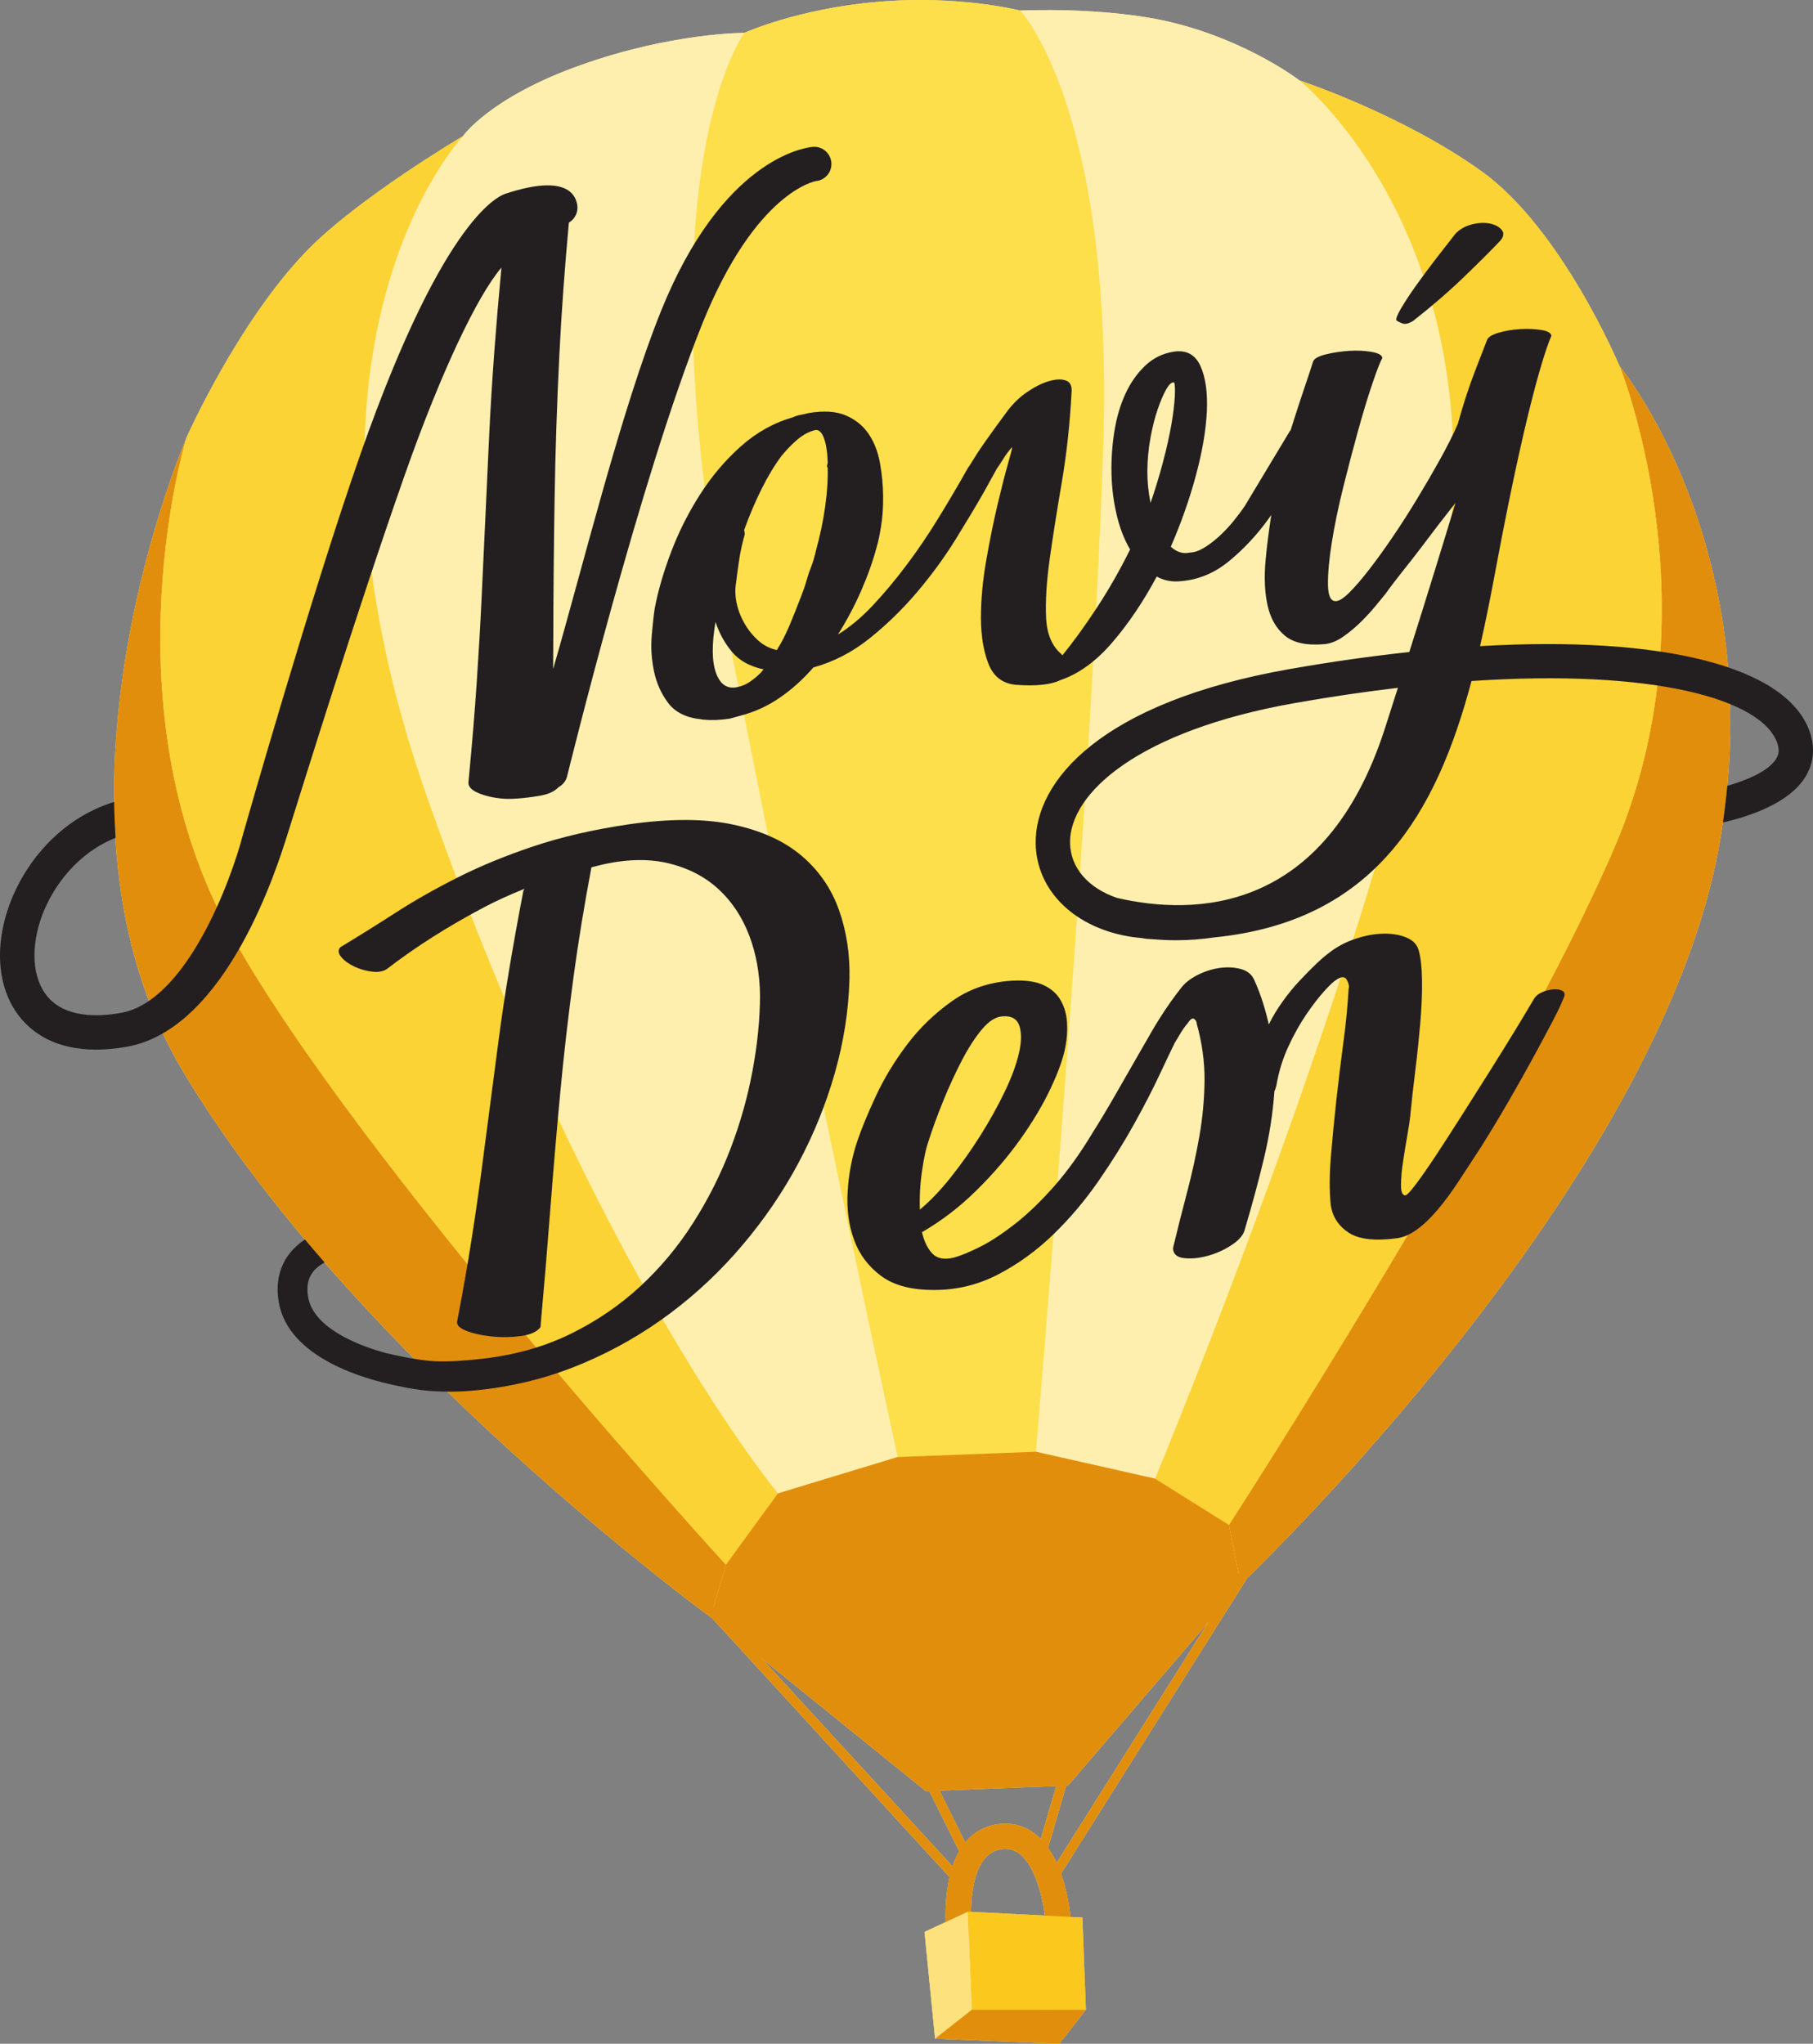 <?xml version="1.0" encoding="UTF-8" standalone="no"?>
<!-- Created with Inkscape (http://www.inkscape.org/) -->

<svg
   xmlns:dc="http://purl.org/dc/elements/1.1/"
   xmlns:cc="http://creativecommons.org/ns#"
   xmlns:rdf="http://www.w3.org/1999/02/22-rdf-syntax-ns#"
   xmlns:svg="http://www.w3.org/2000/svg"
   xmlns="http://www.w3.org/2000/svg"
   xmlns:sodipodi="http://sodipodi.sourceforge.net/DTD/sodipodi-0.dtd"
   xmlns:inkscape="http://www.inkscape.org/namespaces/inkscape"
   id="svg2"
   version="1.1"
   inkscape:version="0.91 r13725"
   xml:space="preserve"
   width="429.264"
   height="483.815"
   viewBox="0 0 429.264 483.815"
   sodipodi:docname="Logo Novy den.svg"><rect x="0" y="0" width="429.264" height="483.815" fill="#808080" stroke="none"/><defs
     id="defs6"><clipPath
       clipPathUnits="userSpaceOnUse"
       id="clipPath16"><path
         d="m 0,595.28 841.89,0 L 841.89,0 0,0 0,595.28 Z"
         id="path18"
         inkscape:connector-curvature="0" /></clipPath></defs><sodipodi:namedview
     pagecolor="#ffffff"
     bordercolor="#666666"
     borderopacity="1"
     objecttolerance="10"
     gridtolerance="10"
     guidetolerance="10"
     inkscape:pageopacity="0"
     inkscape:pageshadow="2"
     inkscape:window-width="640"
     inkscape:window-height="480"
     id="namedview4"
     showgrid="false"
     fit-margin-top="0"
     fit-margin-left="0"
     fit-margin-right="0"
     fit-margin-bottom="0"
     inkscape:zoom="0.31716168"
     inkscape:cx="213.78917"
     inkscape:cy="242.69139"
     inkscape:window-x="0"
     inkscape:window-y="0"
     inkscape:window-maximized="0"
     inkscape:current-layer="g10" /><g
     id="g10"
     inkscape:groupmode="layer"
     inkscape:label="Logo Novy den"
     transform="matrix(1.25,0,0,-1.25,-312.392,613.173)"><g
       id="g12"><g
         id="g14"
         clip-path="url(#clipPath16)"><g
           id="g20"
           transform="translate(448.431,140.587)"><path
             d="M 0,0 3.441,11.778 3.78,11.793 30.278,42.627 1.623,-2.838 C 1.165,-1.846 0.623,-0.891 0,0 m -14.595,-12.111 c 0.073,4.547 1.013,11.162 5.746,11.856 1.366,0.179 2.496,-0.118 3.518,-0.919 3.03,-2.454 4.356,-8.544 4.729,-11.652 l -13.993,0.715 z m -39.579,47.929 31.024,-25.076 0.652,0.026 5.662,-11.434 c -0.509,-0.892 -0.92,-1.843 -1.255,-2.835 L -54.174,35.818 Z M -1.377,1.682 c -0.306,0.305 -0.619,0.593 -0.954,0.862 -2.038,1.657 -4.551,2.322 -7.199,1.939 -2.73,-0.392 -4.696,-1.704 -6.15,-3.47 l -4.864,9.829 22.082,0.864 -2.915,-10.024 z m 109.646,278.922 c -0.035,0.036 -0.068,0.1 -0.047,0.144 l -0.008,0.041 -0.051,0.019 c 0,0 -10.849,25.794 -26.007,36.676 -15.129,10.86 -34.516,17.231 -34.516,17.231 0,0 -9.458,7.293 -23.663,10.861 -12.708,3.204 -29.261,2.375 -29.261,2.375 0,0 -11.738,3.009 -27.032,1.647 -15.057,-1.28 -25.21,-5.871 -25.21,-5.871 0,0 -13.726,0.046 -30.961,-6.092 -17.243,-6.105 -22.345,-13.466 -22.345,-13.466 0,0 -20.083,-11.837 -29.74,-21.894 -13.031,-13.537 -22.668,-35.291 -22.668,-35.291 0,0 0.013,-0.047 -0.03,-0.116 -0.033,-0.043 -0.029,-0.075 -0.033,-0.115 -1.878,-4.378 -29.198,-71.43 -0.738,-119.382 C -131.923,93.286 -63.917,43.692 -63.917,43.692 l 0.398,-0.32 44.852,-48.915 c -0.708,-3.121 -0.805,-6.287 -0.741,-8.514 l -3.988,-1.862 1.992,-20.218 23.536,-0.963 5.034,6.444 -0.665,17.466 -2.255,0.117 c -0.114,1.254 -0.538,4.667 -1.792,8.172 l 35.232,55.926 c 4.674,4.579 17.748,17.693 32.587,35.557 22.948,27.619 50.043,66.551 56.748,102.693 9.89,53.605 -16.32,88.361 -18.752,91.329"
             style="fill:#fde17c;fill-opacity:1;fill-rule:nonzero;stroke:none"
             id="path22"
             inkscape:connector-curvature="0" /></g><g
           id="g24"
           transform="translate(431.115,133.577)"><path
             d="m 0,0 1.31,1.242 -50.2,54.697 -1.279,-1.23 L 0,0 Z"
             style="fill:#e28e0d;fill-opacity:1;fill-rule:nonzero;stroke:none"
             id="path26"
             inkscape:connector-curvature="0" /></g><g
           id="g28"
           transform="translate(447.876,138.698)"><path
             d="M 0,0 4.817,16.489 3.085,16.987 -1.717,0.505 0,0 Z"
             style="fill:#e28e0d;fill-opacity:1;fill-rule:nonzero;stroke:none"
             id="path30"
             inkscape:connector-curvature="0" /></g><g
           id="g32"
           transform="translate(432.531,138.02)"><path
             d="M 0,0 1.602,0.795 -5.929,16.01 -7.526,15.211 0,0 Z"
             style="fill:#e28e0d;fill-opacity:1;fill-rule:nonzero;stroke:none"
             id="path34"
             inkscape:connector-curvature="0" /></g><g
           id="g36"
           transform="translate(450.075,134.398)"><path
             d="M 0,0 48.364,76.764 46.86,77.724 -1.534,0.949 0,0 Z"
             style="fill:#e28e0d;fill-opacity:1;fill-rule:nonzero;stroke:none"
             id="path38"
             inkscape:connector-curvature="0" /></g><g
           id="g40"
           transform="translate(482.692,201.749)"><path
             d="m 0,0 2.242,-11.298 c 3.174,3.081 17.421,17.031 33.77,36.718 22.947,27.619 50.047,66.551 56.751,102.693 9.89,53.605 -16.32,88.361 -18.752,91.329 1.403,-3.593 17.773,-47.388 -0.928,-91.01 C 53.568,82.887 0,0 0,0"
             style="fill:#e28e0d;fill-opacity:1;fill-rule:nonzero;stroke:none"
             id="path42"
             inkscape:connector-curvature="0" /></g><g
           id="g44"
           transform="translate(285.161,407.455)"><path
             d="M 0,0 C 0.042,0.07 0.034,0.117 0.034,0.117 L 0,0 Z"
             style="fill:#80d4d1;fill-opacity:1;fill-rule:nonzero;stroke:none"
             id="path46"
             inkscape:connector-curvature="0" /></g><g
           id="g48"
           transform="translate(284.394,287.958)"><path
             d="m 0,0 c 32.117,-54.085 100.119,-103.679 100.119,-103.679 l 2.903,9.938 c 0,0 -69.566,75.949 -93.636,119.216 -23.188,41.654 -9.691,90.26 -8.649,93.907 C -1.145,115.004 -28.465,47.952 0,0"
             style="fill:#e28e0d;fill-opacity:1;fill-rule:nonzero;stroke:none"
             id="path50"
             inkscape:connector-curvature="0" /></g><g
           id="g52"
           transform="translate(468.695,210.517)"><path
             d="m 0,0 13.997,-8.768 c 0,0 53.568,82.887 73.083,128.432 18.701,43.623 2.331,87.417 0.928,91.01 -0.038,0.036 -0.071,0.1 -0.051,0.144 l -0.008,0.041 -0.051,0.019 c 0,0 -10.848,25.794 -26.002,36.677 -15.133,10.859 -34.521,17.23 -34.521,17.23 0,0 32.694,-26.034 28.851,-82.429 C 52.433,125.953 0,0 0,0"
             style="fill:#fcd334;fill-opacity:1;fill-rule:nonzero;stroke:none"
             id="path54"
             inkscape:connector-curvature="0" /></g><g
           id="g56"
           transform="translate(446.117,215.61)"><path
             d="m 0,0 22.578,-5.094 c 0,0 52.433,125.953 56.226,182.356 3.843,56.395 -28.851,82.429 -28.851,82.429 0,0 -9.454,7.293 -23.663,10.862 -12.704,3.203 -29.261,2.375 -29.261,2.375 0,0 17.646,-18.436 15.739,-81.845 C 10.84,127.684 0,0 0,0"
             style="fill:#feefaf;fill-opacity:1;fill-rule:nonzero;stroke:none"
             id="path58"
             inkscape:connector-curvature="0" /></g><g
           id="g60"
           transform="translate(388.302,367.881)"><path
             d="m 0,0 c 17.659,-89.396 31.634,-153.274 31.634,-153.274 l 26.181,1.003 c 0,0 10.84,127.684 12.768,191.084 1.907,63.408 -15.739,81.844 -15.739,81.844 0,0 -11.734,3.009 -27.028,1.647 C 12.76,121.024 2.602,116.433 2.602,116.433 2.602,116.433 -17.688,89.438 0,0"
             style="fill:#fddf4c;fill-opacity:1;fill-rule:nonzero;stroke:none"
             id="path62"
             inkscape:connector-curvature="0" /></g><g
           id="g64"
           transform="translate(331.013,338.942)"><path
             d="m 0,0 c 31.905,-90.231 66.248,-131.222 66.248,-131.222 l 22.675,6.887 c 0,0 -13.975,63.878 -31.634,153.274 -17.688,89.438 2.602,116.433 2.602,116.433 0,0 -13.722,0.046 -30.96,-6.092 C 11.688,133.175 6.589,125.814 6.589,125.814 6.589,125.814 -30.672,86.705 0,0"
             style="fill:#feefaf;fill-opacity:1;fill-rule:nonzero;stroke:none"
             id="path66"
             inkscape:connector-curvature="0" /></g><g
           id="g68"
           transform="translate(293.781,313.433)"><path
             d="m 0,0 c 24.07,-43.267 93.636,-119.216 93.636,-119.216 l 9.844,13.503 c 0,0 -34.342,40.991 -66.248,131.222 -30.672,86.705 6.59,125.814 6.59,125.814 0,0 -20.082,-11.838 -29.744,-21.894 C 1.051,115.892 -8.585,94.138 -8.585,94.138 c 0,0 0.008,-0.047 -0.035,-0.117 C -8.653,93.979 -8.649,93.947 -8.649,93.907 -9.691,90.26 -23.188,41.654 0,0"
             style="fill:#fcd334;fill-opacity:1;fill-rule:nonzero;stroke:none"
             id="path70"
             inkscape:connector-curvature="0" /></g><g
           id="g72"
           transform="translate(384.514,184.279)"><path
             d="m 0,0 40.771,-32.95 26.93,1.051 32.72,38.071 L 98.179,17.47 84.182,26.237 61.604,31.331 35.423,30.327 12.747,23.44 2.903,9.938 0,0 Z"
             style="fill:#e28e0d;fill-opacity:1;fill-rule:nonzero;stroke:none"
             id="path74"
             inkscape:connector-curvature="0" /></g><g
           id="g76"
           transform="translate(429.209,123.585)"><path
             d="m 0,0 4.801,0.589 c -0.042,0.157 -1.665,15.095 5.577,16.158 1.36,0.179 2.491,-0.118 3.513,-0.919 3.39,-2.742 4.657,-10.057 4.839,-12.641 L 23.506,3.53 C 23.421,4.725 22.484,15.067 16.891,19.546 14.853,21.203 12.34,21.868 9.695,21.485 -2.297,19.771 -0.076,0.786 0,0"
             style="fill:#e28e0d;fill-opacity:1;fill-rule:nonzero;stroke:none"
             id="path78"
             inkscape:connector-curvature="0" /></g><g
           id="g80"
           transform="translate(454.932,127.397)"><path
             d="m 0,0 0.665,-17.466 -21.6,0.009 L -21.688,1.108 0,0 Z"
             style="fill:#fbc81e;fill-opacity:1;fill-rule:nonzero;stroke:none"
             id="path82"
             inkscape:connector-curvature="0" /></g><g
           id="g84"
           transform="translate(427.03,104.45)"><path
             d="M 0,0 -1.996,20.218 6.213,24.055 6.967,5.489 0,0 Z"
             style="fill:#fde17c;fill-opacity:1;fill-rule:nonzero;stroke:none"
             id="path86"
             inkscape:connector-curvature="0" /></g><g
           id="g88"
           transform="translate(450.566,103.487)"><path
             d="M 0,0 -23.536,0.963 -16.569,6.452 5.03,6.443 0,0 Z"
             style="fill:#e28e0d;fill-opacity:1;fill-rule:nonzero;stroke:none"
             id="path90"
             inkscape:connector-curvature="0" /></g><g
           id="g92"
           transform="translate(515.534,429.291)"><path
             d="m 0,0 c 0.505,-0.205 1.187,-0.051 2.043,0.466 3.576,2.808 6.797,5.59 9.662,8.355 2.86,2.761 5.136,5.032 6.822,6.812 0.687,0.784 0.792,1.471 0.31,2.068 -0.479,0.593 -1.225,0.996 -2.233,1.204 -1.009,0.207 -2.132,0.165 -3.361,-0.136 C 12.01,18.47 10.968,17.896 10.111,17.044 9.039,15.68 7.818,14.114 6.45,12.349 5.081,10.573 3.806,8.859 2.632,7.211 1.454,5.556 0.496,4.103 -0.241,2.839 -0.982,1.577 -1.271,0.812 -1.105,0.551 -0.881,0.39 -0.517,0.204 0,0"
             style="fill:#231f20;fill-opacity:1;fill-rule:nonzero;stroke:none"
             id="path94"
             inkscape:connector-curvature="0" /></g><g
           id="g96"
           transform="translate(424.565,268.815)"><path
             d="m 0,0 c 0.355,2.416 0.732,4.191 1.136,5.329 0.788,2.507 1.754,5.147 2.885,7.927 1.131,2.775 2.318,5.344 3.551,7.704 1.234,2.362 2.5,4.313 3.806,5.867 1.305,1.548 2.61,2.358 3.92,2.432 1.652,0.108 2.699,-0.496 3.136,-1.81 0.436,-1.313 0.407,-3.049 -0.089,-5.21 -0.5,-2.159 -1.403,-4.597 -2.712,-7.318 C 14.323,12.2 12.793,9.454 11.056,6.687 9.306,3.916 7.449,1.29 5.475,-1.19 3.504,-3.679 1.538,-5.729 -0.416,-7.354 -0.496,-4.869 -0.36,-2.42 0,0 m 119.659,34.363 c -0.741,-0.046 -1.479,-0.228 -2.208,-0.542 -0.733,-0.318 -1.266,-0.769 -1.594,-1.352 -0.83,-1.417 -1.969,-3.318 -3.419,-5.703 -1.454,-2.384 -3.051,-4.963 -4.792,-7.73 -1.747,-2.769 -3.514,-5.562 -5.302,-8.374 C 100.56,7.849 98.916,5.306 97.42,3.032 95.92,0.759 94.623,-1.104 93.534,-2.551 92.444,-4 91.775,-4.699 91.508,-4.653 c -0.526,0.021 -0.788,0.674 -0.783,1.958 0,1.288 0.127,2.76 0.38,4.428 0.25,1.662 0.522,3.331 0.819,5 0.292,1.67 0.474,2.861 0.538,3.569 0.258,2.676 0.58,5.557 0.962,8.64 0.381,3.081 0.694,6.098 0.949,9.048 0.254,2.949 0.36,5.653 0.326,8.102 -0.038,2.452 -0.25,4.357 -0.644,5.711 -0.296,1.057 -1.068,1.845 -2.31,2.371 -1.237,0.519 -2.686,0.763 -4.348,0.735 -1.661,-0.036 -3.398,-0.346 -5.211,-0.943 -1.819,-0.595 -3.451,-1.441 -4.9,-2.543 -0.766,-0.555 -1.661,-1.318 -2.678,-2.288 -1.012,-0.975 -2.072,-2.047 -3.17,-3.223 -1.097,-1.176 -2.148,-2.464 -3.148,-3.867 -1.005,-1.398 -1.877,-2.839 -2.61,-4.326 -0.31,1.368 -0.683,2.746 -1.119,4.14 -0.441,1.39 -0.992,2.831 -1.649,4.314 -0.474,1.038 -1.326,1.721 -2.559,2.047 -1.238,0.326 -2.568,0.389 -4.005,0.19 -1.437,-0.203 -2.839,-0.657 -4.212,-1.356 -1.377,-0.703 -2.446,-1.563 -3.196,-2.585 -1.342,-1.71 -2.635,-3.551 -3.881,-5.521 -1.003,-1.585 -1.93,-3.173 -2.817,-4.767 -0.012,-0.02 -0.027,-0.036 -0.039,-0.056 -2.398,-4.17 -4.297,-7.483 -5.704,-9.937 C 35.092,11.729 33.723,9.45 32.396,7.353 29.99,3.339 27.527,-0.098 24.998,-2.953 c -2.526,-2.857 -4.983,-5.222 -7.369,-7.088 -2.387,-1.867 -4.568,-3.308 -6.543,-4.308 -1.98,-1.004 -3.662,-1.699 -5.043,-2.088 -1.822,-0.442 -3.188,-0.187 -4.09,0.762 -0.906,0.949 -1.563,2.297 -1.971,4.045 3.688,2.129 7.124,4.761 10.294,7.884 3.178,3.128 5.954,6.365 8.34,9.713 2.377,3.346 4.305,6.581 5.772,9.711 1.474,3.127 2.389,5.726 2.762,7.791 0.301,1.514 0.403,3.047 0.31,4.595 -0.094,1.549 -0.487,2.943 -1.187,4.189 -0.695,1.246 -1.775,2.216 -3.242,2.907 -1.462,0.691 -3.462,0.97 -5.987,0.839 -4.276,-0.25 -8.061,-1.536 -11.349,-3.856 -3.284,-2.322 -6.124,-5.056 -8.509,-8.208 -2.386,-3.158 -4.361,-6.4 -5.908,-9.73 -1.555,-3.331 -2.729,-6.175 -3.521,-8.522 -1.038,-3.08 -1.653,-6.285 -1.852,-9.62 -0.199,-3.334 0.208,-6.386 1.217,-9.151 1.008,-2.771 2.72,-5.05 5.14,-6.842 2.415,-1.793 5.809,-2.672 10.178,-2.644 4.281,0.017 8.311,1.021 12.09,3.009 3.781,1.983 7.239,4.501 10.37,7.543 3.136,3.043 5.975,6.403 8.522,10.082 2.547,3.677 4.785,7.262 6.725,10.754 1.941,3.493 3.564,6.639 4.87,9.438 1.261,2.7 2.218,4.705 2.875,6.031 0.272,0.419 0.544,0.862 0.811,1.338 0.496,0.873 1.038,1.657 1.628,2.348 0.504,0.759 0.906,1.017 1.22,0.781 0.313,-0.239 0.479,-0.552 0.487,-0.938 0.992,-3.551 1.48,-7.082 1.467,-10.59 -0.022,-3.509 -0.344,-7.051 -0.967,-10.626 -0.627,-3.578 -1.406,-7.134 -2.339,-10.668 -0.932,-3.536 -1.822,-7.065 -2.67,-10.588 0.038,-1.087 0.712,-1.71 2.031,-1.873 1.313,-0.163 2.775,-0.036 4.377,0.379 1.602,0.416 3.11,1.072 4.526,1.975 1.411,0.898 2.275,1.834 2.594,2.805 1.415,4.759 2.648,9.298 3.681,13.624 1.039,4.327 1.708,8.611 2.009,12.849 0.076,0.089 0.204,0.416 0.357,0.979 0.44,2.618 1.19,5.081 2.25,7.382 1.059,2.301 2.199,4.339 3.407,6.115 1.208,1.771 2.339,3.242 3.394,4.416 1.055,1.171 1.839,1.902 2.352,2.195 0.94,0.652 1.597,0.631 1.971,-0.068 0.373,-0.7 0.474,-1.252 0.317,-1.659 C 80.635,31.401 80.304,28.032 79.813,24.354 79.32,20.676 78.871,17 78.469,13.332 78.063,9.662 77.723,6.115 77.439,2.697 c -0.28,-3.422 -0.293,-6.483 -0.03,-9.176 0.339,-2.225 1.462,-3.967 3.386,-5.23 1.92,-1.263 4.925,-1.62 9.014,-1.082 1.305,0.145 2.619,0.705 3.941,1.676 1.322,0.966 2.636,2.224 3.941,3.775 1.305,1.552 2.623,3.335 3.954,5.357 1.331,2.023 2.704,4.123 4.119,6.31 1.746,2.772 3.466,5.614 5.162,8.534 1.694,2.918 3.241,5.666 4.643,8.239 1.404,2.572 2.641,4.878 3.708,6.909 1.069,2.028 1.806,3.57 2.213,4.632 0.322,0.659 0.288,1.125 -0.115,1.392 -0.402,0.263 -0.975,0.373 -1.716,0.33"
             style="fill:#231f20;fill-opacity:1;fill-rule:nonzero;stroke:none"
             id="path98"
             inkscape:connector-curvature="0" /></g><g
           id="g100"
           transform="translate(326.525,400.431)"><path
             d="M 0,0 C 6.933,19.73 13.874,34.217 18.366,39.419 17.841,33.825 17.4,28.596 17.04,23.775 16.612,18.065 16.281,12.613 16.035,7.429 15.794,2.242 15.557,-2.773 15.34,-7.626 c -0.229,-4.852 -0.462,-9.869 -0.707,-15.056 -0.237,-5.187 -0.555,-10.626 -0.937,-16.33 -0.381,-5.708 -0.898,-11.959 -1.551,-18.754 -0.199,-0.918 0.381,-1.674 1.733,-2.263 1.356,-0.597 2.979,-0.971 4.878,-1.125 1.89,-0.157 5.492,0.269 7.31,0.644 1.407,0.29 2.445,0.814 3.136,1.555 0.737,0.409 1.339,1.07 1.581,1.952 0.156,0.564 13.861,56.549 25.616,85.755 10.128,25.16 21.49,27.05 21.528,27.058 1.792,0.169 3.102,1.759 2.932,3.547 -0.17,1.79 -1.784,3.119 -3.546,2.933 C 75.778,62.144 60.205,60.033 48.589,31.185 41.033,12.417 33.783,-17.267 28.159,-36.59 c 0.009,1.771 0.026,3.57 0.03,5.326 0.021,8.904 0.098,17.879 0.25,26.922 0.144,9.039 0.449,18.25 0.919,27.63 0.399,7.901 1.001,16.135 1.785,24.661 1.123,0.651 1.792,1.93 1.593,3.289 -0.263,1.775 -1.776,6.032 -13.438,2.235 -0.818,-0.267 -11.39,-3.136 -27.57,-49.187 -9.327,-26.545 -22.171,-71.697 -22.32,-72.229 -2.221,-8.64 -10.692,-31.549 -23.095,-33.768 -4.513,-0.809 -10.594,-0.919 -13.963,3.128 -2.861,3.432 -3.229,9.325 -0.967,15.374 2.081,5.547 6.717,11.789 13.896,14.647 -0.14,2.276 -0.237,4.547 -0.263,6.802 -10.352,-3.185 -16.925,-11.683 -19.726,-19.165 -3.132,-8.361 -2.361,-16.52 2.059,-21.826 2.399,-2.875 6.709,-5.925 14.213,-5.925 1.78,0 3.742,0.172 5.895,0.558 19.019,3.4 28.63,34.664 30.346,40.088 C -19.209,-58.592 -9.259,-26.358 0,0"
             style="fill:#231f20;fill-opacity:1;fill-rule:nonzero;stroke:none"
             id="path102"
             inkscape:connector-curvature="0" /></g><g
           id="g104"
           transform="translate(512.259,352.651)"><path
             d="m 0,0 c -11.353,-35.283 -36.16,-35.546 -50.784,-32.154 -5.412,1.859 -8.807,5.673 -8.878,10.406 -0.136,9.431 12.992,21.28 42.627,26.498 C -10.204,5.952 -3.708,6.903 2.44,7.625 1.657,5.159 0.848,2.633 0,0 m -43.881,44.214 -0.538,-1.572 c -0.42,2.123 -0.615,4.152 -0.598,6.093 0.021,2.098 0.212,4.158 0.577,6.175 0.368,2.019 0.817,3.818 1.355,5.39 0.539,1.572 1.072,2.835 1.603,3.786 0.529,0.95 1.012,1.414 1.449,1.384 0.174,0.019 0.254,-0.572 0.245,-1.774 -0.013,-1.203 -0.156,-2.771 -0.436,-4.703 -0.276,-1.933 -0.733,-4.194 -1.365,-6.785 -0.636,-2.591 -1.398,-5.259 -2.292,-7.994 m -62.15,-2.168 c -0.373,-2.718 -0.966,-5.558 -1.78,-8.52 -0.275,-1.191 -0.589,-2.237 -0.945,-3.127 -0.267,-0.653 -0.542,-1.458 -0.809,-2.42 -0.271,-0.962 -0.632,-2.013 -1.081,-3.148 -0.712,-1.861 -1.428,-3.649 -2.14,-5.357 -0.72,-1.712 -1.521,-3.276 -2.407,-4.691 -1.394,0.305 -2.61,0.945 -3.653,1.911 -1.038,0.971 -1.903,2.073 -2.589,3.314 -0.691,1.242 -1.157,2.507 -1.411,3.797 -0.25,1.29 -0.284,2.487 -0.093,3.596 0.186,1.57 0.398,3.108 0.626,4.608 0.234,1.498 0.577,3.051 1.026,4.653 0.004,0.386 -0.034,0.653 -0.123,0.801 0.988,2.744 2.081,5.333 3.285,7.757 1.203,2.422 2.466,4.524 3.792,6.301 0.971,1.193 1.988,2.24 3.043,3.134 1.06,0.894 2.157,1.484 3.292,1.769 0.7,0.155 1.264,-0.324 1.696,-1.438 0.424,-1.114 0.669,-2.678 0.741,-4.687 -0.004,-0.155 -0.025,-0.276 -0.067,-0.356 -0.047,-0.083 -0.068,-0.201 -0.068,-0.356 -0.005,-0.078 0.017,-0.135 0.063,-0.17 0.043,-0.033 0.064,-0.088 0.064,-0.165 0.068,-2.085 -0.089,-4.487 -0.462,-7.206 m -12.218,-31.564 c -0.703,-0.702 -1.406,-1.284 -2.114,-1.751 -0.699,-0.465 -1.445,-0.786 -2.233,-0.949 -1.928,-0.453 -3.297,0.42 -4.107,2.619 -0.809,2.195 -0.843,5.429 -0.11,9.7 0.683,-2.093 1.712,-3.975 3.098,-5.64 1.382,-1.669 3.382,-2.78 6.001,-3.339 l -0.535,-0.64 z M 80.465,-0.752 C 76.177,11.751 52.42,17.525 18.006,15.524 c 1.072,4.7 2.021,9.51 2.924,14.353 6.645,35.682 10.328,43.85 10.56,44.345 0.005,0.008 0.009,0.018 0.013,0.026 0.004,0.545 -0.602,0.922 -1.826,1.134 -1.221,0.209 -2.577,0.269 -4.061,0.182 -1.487,-0.093 -2.868,-0.322 -4.136,-0.699 -1.275,-0.377 -1.996,-0.848 -2.173,-1.407 -0.453,-1.14 -1.234,-3.166 -2.352,-6.085 -1.119,-2.918 -2.174,-6.175 -3.17,-9.781 C 12.896,55.554 11.78,53.333 10.446,50.935 9.115,48.536 7.695,46.091 6.183,43.593 4.674,41.095 3.127,38.671 1.529,36.319 c -1.592,-2.352 -3.097,-4.441 -4.512,-6.263 -1.415,-1.831 -2.67,-3.289 -3.772,-4.382 -1.106,-1.095 -1.967,-1.64 -2.572,-1.63 -0.966,-0.031 -1.458,1.018 -1.479,3.151 -0.026,2.127 0.216,4.793 0.729,7.988 0.509,3.202 1.241,6.717 2.19,10.544 0.954,3.83 1.908,7.445 2.853,10.85 0.949,3.403 1.847,6.355 2.703,8.855 0.852,2.498 1.458,4.043 1.814,4.625 0.004,0.541 -0.648,0.935 -1.958,1.176 -1.309,0.242 -2.751,0.309 -4.322,0.21 -1.577,-0.102 -3.064,-0.329 -4.463,-0.68 -1.402,-0.35 -2.195,-0.809 -2.373,-1.369 -0.266,-0.886 -0.746,-2.318 -1.415,-4.293 -0.674,-1.975 -1.416,-4.229 -2.224,-6.765 -0.194,-0.606 -0.386,-1.222 -0.578,-1.848 -0.071,-0.091 -0.143,-0.179 -0.203,-0.278 l -8.483,-14.103 c -0.623,-0.927 -1.348,-1.898 -2.183,-2.926 -0.835,-1.023 -1.737,-1.978 -2.704,-2.864 -0.966,-0.884 -1.931,-1.613 -2.89,-2.189 -0.961,-0.574 -1.834,-0.864 -2.619,-0.877 -1.309,-0.305 -2.525,0.063 -3.644,1.1 1.954,4.485 3.539,8.99 4.755,13.509 1.217,4.52 1.907,8.571 2.072,12.156 0.161,3.585 -0.25,6.45 -1.229,8.588 -0.983,2.138 -2.653,3.032 -5.001,2.69 -2.092,-0.315 -3.911,-1.197 -5.441,-2.652 -1.538,-1.452 -2.797,-3.244 -3.771,-5.371 -0.979,-2.128 -1.674,-4.514 -2.089,-7.158 -0.415,-2.646 -0.594,-5.301 -0.53,-7.971 0.064,-2.668 0.385,-5.25 0.975,-7.738 0.584,-2.496 1.432,-4.687 2.547,-6.577 -1.949,-3.941 -4.072,-7.658 -6.365,-11.132 -2.293,-3.48 -4.454,-6.459 -6.48,-8.938 0.004,0.081 -0.021,0.119 -0.063,0.113 -0.043,-0.007 -0.064,0.031 -0.064,0.108 -1.813,1.5 -2.797,3.814 -2.941,6.937 -0.144,3.127 0.085,6.833 0.686,11.128 0.607,4.297 1.369,9.132 2.289,14.51 0.919,5.378 1.538,11.069 1.852,17.078 0.098,1.174 -0.263,1.907 -1.089,2.203 -0.827,0.292 -1.891,0.25 -3.2,-0.131 -1.31,-0.379 -2.707,-1.08 -4.195,-2.102 -1.492,-1.023 -2.81,-2.335 -3.954,-3.941 -1.322,-1.776 -2.666,-3.634 -4.034,-5.573 -1.021,-1.445 -1.959,-2.911 -2.856,-4.388 -0.094,-0.113 -0.184,-0.229 -0.259,-0.353 -1.864,-3.314 -3.775,-6.552 -5.725,-9.718 -1.95,-3.17 -3.966,-6.131 -6.047,-8.886 -2.077,-2.754 -4.174,-5.259 -6.293,-7.513 -2.119,-2.257 -4.318,-4.094 -6.602,-5.514 1.682,2.67 3.149,5.433 4.399,8.289 1.25,2.856 2.233,5.641 2.961,8.361 0.272,0.882 0.539,2.191 0.823,3.928 0.275,1.738 0.402,3.637 0.377,5.687 -0.026,2.052 -0.225,4.124 -0.598,6.213 -0.373,2.094 -1.08,3.911 -2.11,5.465 -1.038,1.549 -2.466,2.726 -4.297,3.528 -1.826,0.8 -4.183,0.961 -7.073,0.482 -0.525,-0.135 -1.051,-0.254 -1.576,-0.351 -0.526,-0.102 -1.009,-0.253 -1.445,-0.458 -3.594,-1.026 -6.865,-2.848 -9.815,-5.466 -2.954,-2.623 -5.539,-5.666 -7.755,-9.133 -2.216,-3.47 -4.042,-7.087 -5.471,-10.857 -1.432,-3.767 -2.47,-7.314 -3.11,-10.645 -0.186,-1.182 -0.373,-2.89 -0.572,-5.123 -0.195,-2.233 -0.064,-4.488 0.398,-6.759 0.458,-2.276 1.356,-4.31 2.696,-6.096 1.334,-1.79 3.444,-2.829 6.326,-3.125 0.174,-0.058 0.348,-0.076 0.522,-0.06 1.398,-0.15 3.017,-0.08 4.856,0.199 l 2.102,0.587 c 2.627,0.685 5.085,1.816 7.373,3.393 2.284,1.572 4.399,3.479 6.344,5.716 3.852,1.053 7.429,2.914 10.73,5.573 3.301,2.659 6.323,5.619 9.061,8.874 2.737,3.254 5.152,6.57 7.233,9.945 2.085,3.378 3.839,6.306 5.263,8.798 l 2.447,4.439 c 0.375,0.522 0.751,1.075 1.126,1.693 0.529,0.873 1.101,1.657 1.72,2.348 0.173,0.252 -0.03,-0.645 -0.615,-2.687 -0.585,-2.045 -1.262,-4.681 -2.029,-7.908 -0.771,-3.229 -1.501,-6.801 -2.187,-10.717 -0.687,-3.915 -1.026,-7.581 -1.017,-10.993 0.013,-3.411 0.491,-6.303 1.424,-8.68 0.936,-2.376 2.623,-3.696 5.055,-3.965 2,-0.156 3.721,-0.161 5.162,0.004 1.436,0.161 2.546,0.446 3.331,0.844 3.496,1.17 6.78,3.538 9.861,7.107 3.076,3.564 5.898,7.746 8.467,12.535 1.381,-0.776 2.949,-1.064 4.695,-0.865 3.31,0.292 6.322,1.568 9.039,3.814 2.721,2.246 5.157,4.848 7.319,7.81 0.221,0.303 0.427,0.611 0.644,0.916 -0.456,-2.947 -0.83,-5.836 -1.085,-8.641 -0.293,-3.213 -0.166,-6.052 0.381,-8.507 0.547,-2.456 1.644,-4.372 3.293,-5.736 1.644,-1.369 4.174,-1.894 7.585,-1.585 1.136,0.127 2.302,0.606 3.488,1.441 1.187,0.83 2.31,1.771 3.369,2.818 1.059,1.055 2.004,2.089 2.843,3.115 0.844,1.025 1.437,1.75 1.788,2.18 1.509,2.186 4.815,6.189 6.569,8.532 2.462,3.286 4.671,6.146 6.65,8.642 -2.292,-7.601 -5.166,-16.932 -8.739,-28.228 -7.246,-0.778 -14.849,-1.85 -22.761,-3.244 -35.66,-6.28 -48.178,-21.165 -48.009,-33.003 0.132,-9.018 7.497,-16.139 18.328,-17.724 0.564,-0.083 1.103,-0.119 1.657,-0.183 0.573,-0.112 1.14,-0.188 1.708,-0.211 0.085,-0.004 0.162,-0.002 0.246,-0.004 1.577,-0.134 3.124,-0.217 4.619,-0.217 2.53,0 4.937,0.197 7.247,0.538 30.438,3.039 42.105,23.554 48.746,48.558 34.418,2.307 55.052,-3.388 57.929,-11.781 0.398,-1.157 0.326,-2.072 -0.234,-2.968 -1.402,-2.257 -5.356,-3.997 -9.251,-5.111 -0.211,-2.273 -0.469,-4.575 -0.817,-6.927 4.882,1.111 12.472,3.577 15.595,8.595 1.597,2.566 1.894,5.515 0.864,8.524"
             style="fill:#231f20;fill-opacity:1;fill-rule:nonzero;stroke:none"
             id="path106"
             inkscape:connector-curvature="0" /></g><g
           id="g108"
           transform="translate(408.812,318.247)"><path
             d="m 0,0 c -1.44,4.043 -3.801,7.458 -7.081,10.24 -3.284,2.787 -7.607,4.751 -12.976,5.895 -5.369,1.144 -11.963,1.157 -19.794,0.038 -6.7,-0.996 -12.679,-2.373 -17.951,-4.14 -5.276,-1.765 -10.06,-3.729 -14.357,-5.895 -4.301,-2.161 -8.247,-4.398 -11.84,-6.717 -3.598,-2.317 -7.064,-4.481 -10.408,-6.496 -0.504,-0.525 -0.462,-1.144 0.132,-1.854 0.588,-0.714 1.415,-1.32 2.479,-1.824 1.067,-0.504 2.194,-0.827 3.373,-0.962 1.186,-0.14 2.118,0.026 2.805,0.496 5.454,4.199 11.616,8.111 18.489,11.734 2.433,1.282 4.983,2.407 7.586,3.46 -0.085,-0.131 -0.17,-0.265 -0.217,-0.379 -1.063,-5.509 -1.974,-10.577 -2.741,-15.209 -0.771,-4.632 -1.429,-9.056 -1.979,-13.264 -0.556,-4.213 -1.089,-8.285 -1.602,-12.227 -0.517,-3.938 -1.051,-8.012 -1.602,-12.225 -0.555,-4.21 -1.191,-8.623 -1.92,-13.251 -0.72,-4.632 -1.614,-9.698 -2.669,-15.2 -0.255,-0.74 0.279,-1.378 1.593,-1.911 1.318,-0.537 2.92,-0.904 4.801,-1.103 1.882,-0.203 3.738,-0.18 5.573,0.056 1.83,0.23 3.089,0.788 3.776,1.672 0.686,7.57 1.305,14.98 1.86,22.228 0.555,7.246 1.174,14.546 1.864,21.9 0.683,7.351 1.543,14.833 2.573,22.45 0.894,6.576 2.021,13.426 3.36,20.521 0.81,0.196 1.598,0.425 2.42,0.606 4.598,0.987 8.725,1.025 12.382,0.114 3.657,-0.911 6.747,-2.528 9.268,-4.852 2.526,-2.325 4.45,-5.221 5.789,-8.692 1.339,-3.473 2.03,-7.31 2.08,-11.514 -0.025,-4.521 -0.504,-9.271 -1.436,-14.242 -0.928,-4.979 -2.318,-9.887 -4.17,-14.734 -1.856,-4.849 -4.191,-9.497 -7.018,-13.943 -2.826,-4.452 -6.144,-8.45 -9.963,-12.001 -3.817,-3.548 -8.157,-6.535 -13.009,-8.954 -4.861,-2.42 -10.289,-4.009 -16.298,-4.767 -2.61,-0.297 -4.725,-0.48 -6.339,-0.543 -1.615,-0.068 -3.009,-0.048 -4.196,0.051 -1.182,0.102 -2.055,0.227 -3.513,0.464 -1.034,0.169 -3.254,0.638 -4.835,0.995 -5.976,1.622 -13.87,5.01 -14.828,10.633 -0.343,2.011 -0.021,3.594 0.983,4.84 0.564,0.694 1.314,1.256 2.145,1.716 -1.255,1.436 -2.496,2.882 -3.725,4.344 -1.017,-0.676 -1.975,-1.494 -2.789,-2.494 -2.038,-2.511 -2.792,-5.747 -2.174,-9.355 1.818,-10.666 16.54,-14.656 22.29,-15.819 2.098,-0.477 4.115,-0.814 6.043,-0.982 3.505,-0.302 7.217,-0.194 11.129,0.327 6.356,0.798 12.463,2.445 18.324,4.941 5.86,2.496 11.306,5.624 16.335,9.389 5.035,3.765 9.612,8.081 13.735,12.953 4.123,4.869 7.649,10.039 10.573,15.513 2.92,5.475 5.225,11.171 6.912,17.091 1.682,5.915 2.606,11.844 2.762,17.785 C 2.11,-8.41 1.445,-4.045 0,0"
             style="fill:#231f20;fill-opacity:1;fill-rule:nonzero;stroke:none"
             id="path110"
             inkscape:connector-curvature="0" /></g></g></g></g></svg>